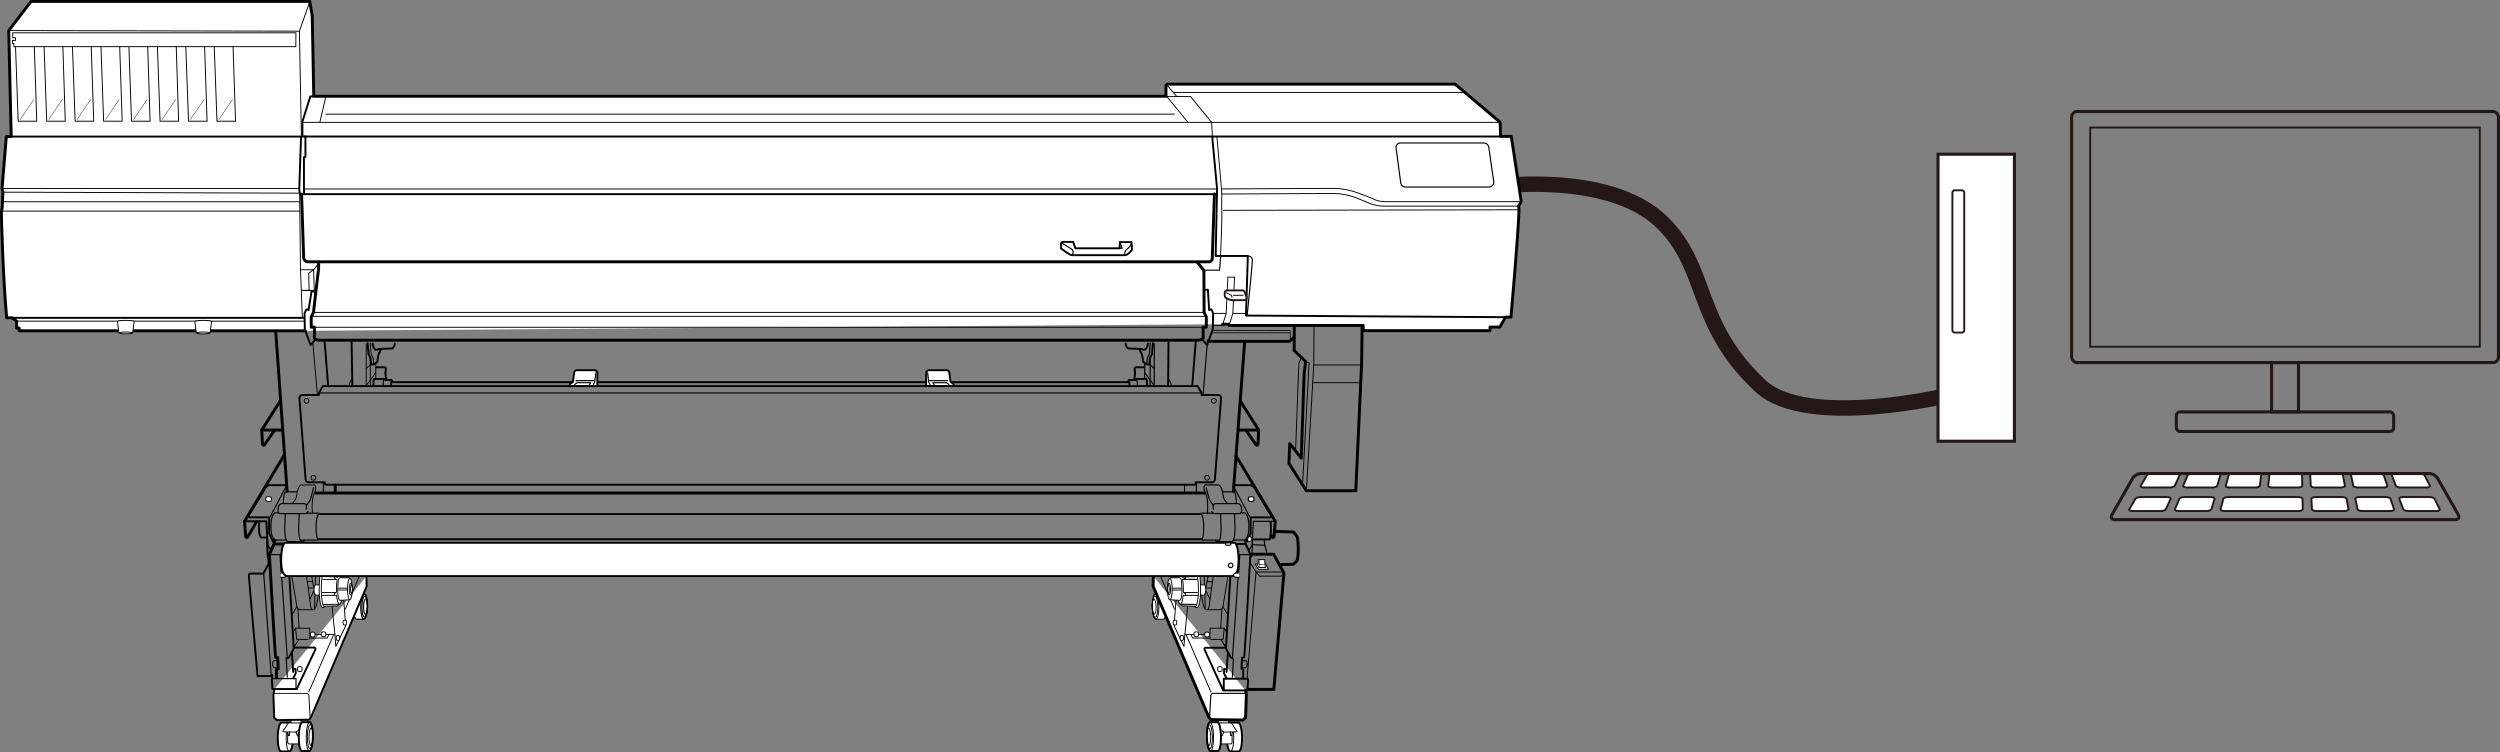 <?xml version="1.0" encoding="UTF-8"?>
<svg id="_レイヤー_4" data-name="レイヤー 4" xmlns="http://www.w3.org/2000/svg" width="114.06mm" height="34.33mm" viewBox="0 0 323.32 97.31">
  <rect x="0" y="0" width="323.32" height="97.31" fill="#808080" stroke="none"/>
  <defs>
    <style>
      .cls-1, .cls-2, .cls-3, .cls-4, .cls-5, .cls-6, .cls-7, .cls-8, .cls-9, .cls-10 {
        fill: #fff;
      }

      .cls-1, .cls-11, .cls-4, .cls-12, .cls-13, .cls-14, .cls-15, .cls-6, .cls-16, .cls-17, .cls-7, .cls-8, .cls-9, .cls-18, .cls-19, .cls-20, .cls-21, .cls-22, .cls-23 {
        stroke: #000;
      }

      .cls-1, .cls-11, .cls-4, .cls-14, .cls-6, .cls-17, .cls-8, .cls-9, .cls-18, .cls-20, .cls-21, .cls-22, .cls-23 {
        stroke-linejoin: round;
      }

      .cls-1, .cls-5, .cls-24, .cls-6, .cls-16, .cls-17, .cls-21 {
        stroke-width: .25px;
      }

      .cls-11, .cls-25, .cls-12, .cls-13, .cls-14, .cls-15, .cls-24, .cls-16, .cls-17, .cls-18, .cls-19, .cls-20, .cls-21, .cls-22, .cls-23, .cls-26 {
        fill: none;
      }

      .cls-11, .cls-4, .cls-14, .cls-10 {
        stroke-width: .38px;
      }

      .cls-25 {
        stroke-width: 2px;
      }

      .cls-25, .cls-3, .cls-12, .cls-13, .cls-5, .cls-15, .cls-24, .cls-16, .cls-7, .cls-19, .cls-10, .cls-26 {
        stroke-miterlimit: 10;
      }

      .cls-25, .cls-3, .cls-5, .cls-24, .cls-10, .cls-26 {
        stroke: #231815;
      }

      .cls-25, .cls-4, .cls-14, .cls-15, .cls-6, .cls-17, .cls-8, .cls-9, .cls-20, .cls-22, .cls-23 {
        stroke-linecap: round;
      }

      .cls-3, .cls-26 {
        stroke-width: .4px;
      }

      .cls-12 {
        stroke-width: .1px;
      }

      .cls-13, .cls-9, .cls-23 {
        stroke-width: .15px;
      }

      .cls-15 {
        stroke-width: .05px;
      }

      .cls-7, .cls-8, .cls-18, .cls-19, .cls-22 {
        stroke-width: .12px;
      }

      .cls-20 {
        stroke-width: .07px;
      }
    </style>
  </defs>
  <path class="cls-25" d="M192.55,24.19s15.39-2.31,22.43,4.58c6.1,5.98,3.99,13.01,12.69,21.14,6.11,5.71,24.84,1.09,24.84,1.09"/>
  <rect class="cls-24" x="270.32" y="16.49" width="50.39" height="28.35"/>
  <rect class="cls-26" x="267.92" y="14.42" width="55.2" height="32.47" rx=".71" ry=".71"/>
  <rect class="cls-26" x="281.46" y="53.27" width="28.11" height="2.53" rx=".48" ry=".48"/>
  <rect class="cls-26" x="293.78" y="46.89" width="3.48" height="6.37"/>
  <rect class="cls-3" x="250.64" y="19.94" width="9.88" height="37.12"/>
  <rect class="cls-24" x="252.5" y="24.61" width="1.53" height="18.4" rx=".29" ry=".29"/>
  <g>
    <path class="cls-2" d="M281.26,62.82c-.06,.12-.35,.23-.66,.23h-3.32c-.3,0-.49-.1-.42-.23l.79-1.35c.07-.12,.37-.23,.66-.23h3.15c.29,0,.48,.1,.42,.23l-.62,1.35Z"/>
    <path class="cls-24" d="M281.26,62.82c-.06,.12-.35,.23-.66,.23h-3.32c-.3,0-.49-.1-.42-.23l.79-1.35c.07-.12,.37-.23,.66-.23h3.15c.29,0,.48,.1,.42,.23l-.62,1.35Z"/>
  </g>
  <g>
    <path class="cls-2" d="M280.1,65.86c-.06,.12-.37,.23-.7,.23h-3.56c-.33,0-.54-.1-.46-.23l.79-1.35c.07-.12,.39-.23,.7-.23h3.39c.31,0,.52,.1,.46,.23l-.62,1.35Z"/>
    <path class="cls-24" d="M280.1,65.86c-.06,.12-.37,.23-.7,.23h-3.56c-.33,0-.54-.1-.46-.23l.79-1.35c.07-.12,.39-.23,.7-.23h3.39c.31,0,.52,.1,.46,.23l-.62,1.35Z"/>
  </g>
  <g>
    <path class="cls-2" d="M286.75,62.82c-.04,.12-.32,.23-.62,.23h-3.32c-.3,0-.51-.1-.46-.23l.57-1.35c.05-.12,.33-.23,.62-.23h3.15c.29,0,.49,.1,.46,.23l-.4,1.35Z"/>
    <path class="cls-24" d="M286.75,62.82c-.04,.12-.32,.23-.62,.23h-3.32c-.3,0-.51-.1-.46-.23l.57-1.35c.05-.12,.33-.23,.62-.23h3.15c.29,0,.49,.1,.46,.23l-.4,1.35Z"/>
  </g>
  <g>
    <path class="cls-2" d="M286,65.86c-.04,.12-.33,.23-.66,.23h-3.56c-.33,0-.55-.1-.5-.23l.57-1.35c.05-.12,.35-.23,.66-.23h3.39c.31,0,.54,.1,.5,.23l-.4,1.35Z"/>
    <path class="cls-24" d="M286,65.86c-.04,.12-.33,.23-.66,.23h-3.56c-.33,0-.55-.1-.5-.23l.57-1.35c.05-.12,.35-.23,.66-.23h3.39c.31,0,.54,.1,.5,.23l-.4,1.35Z"/>
  </g>
  <g>
    <path class="cls-2" d="M292.25,62.82c-.02,.12-.28,.23-.58,.23h-3.32c-.3,0-.53-.1-.49-.23l.36-1.35c.03-.12,.3-.23,.58-.23h3.15c.29,0,.51,.1,.49,.23l-.18,1.35Z"/>
    <path class="cls-24" d="M292.25,62.82c-.02,.12-.28,.23-.58,.23h-3.32c-.3,0-.53-.1-.49-.23l.36-1.35c.03-.12,.3-.23,.58-.23h3.15c.29,0,.51,.1,.49,.23l-.18,1.35Z"/>
  </g>
  <g>
    <path class="cls-2" d="M297.81,65.86c0,.12-.26,.23-.59,.23h-9.51c-.33,0-.57-.1-.53-.23l.36-1.35c.03-.12,.31-.23,.62-.23h9.05c.31,0,.57,.1,.57,.23l.03,1.35Z"/>
    <path class="cls-24" d="M297.81,65.86c0,.12-.26,.23-.59,.23h-9.51c-.33,0-.57-.1-.53-.23l.36-1.35c.03-.12,.31-.23,.62-.23h9.05c.31,0,.57,.1,.57,.23l.03,1.35Z"/>
  </g>
  <g>
    <path class="cls-2" d="M297.75,62.82c0,.12-.24,.23-.55,.23h-3.32c-.3,0-.54-.1-.53-.23l.14-1.35c.01-.12,.26-.23,.55-.23h3.15c.29,0,.53,.1,.53,.23l.03,1.35Z"/>
    <path class="cls-24" d="M297.75,62.82c0,.12-.24,.23-.55,.23h-3.32c-.3,0-.54-.1-.53-.23l.14-1.35c.01-.12,.26-.23,.55-.23h3.15c.29,0,.53,.1,.53,.23l.03,1.35Z"/>
  </g>
  <g>
    <path class="cls-2" d="M303.25,62.82c.02,.12-.21,.23-.51,.23h-3.32c-.3,0-.56-.1-.57-.23l-.07-1.35c0-.12,.22-.23,.51-.23h3.15c.29,0,.54,.1,.57,.23l.25,1.35Z"/>
    <path class="cls-24" d="M303.25,62.82c.02,.12-.21,.23-.51,.23h-3.32c-.3,0-.56-.1-.57-.23l-.07-1.35c0-.12,.22-.23,.51-.23h3.15c.29,0,.54,.1,.57,.23l.25,1.35Z"/>
  </g>
  <g>
    <path class="cls-2" d="M303.72,65.86c.02,.12-.23,.23-.55,.23h-3.56c-.33,0-.6-.1-.61-.23l-.07-1.35c0-.12,.24-.23,.55-.23h3.39c.31,0,.58,.1,.61,.23l.25,1.35Z"/>
    <path class="cls-24" d="M303.72,65.86c.02,.12-.23,.23-.55,.23h-3.56c-.33,0-.6-.1-.61-.23l-.07-1.35c0-.12,.24-.23,.55-.23h3.39c.31,0,.58,.1,.61,.23l.25,1.35Z"/>
  </g>
  <g>
    <path class="cls-2" d="M308.75,62.82c.04,.12-.17,.23-.48,.23h-3.32c-.3,0-.58-.1-.6-.23l-.29-1.35c-.03-.12,.19-.23,.48-.23h3.15c.29,0,.56,.1,.6,.23l.46,1.35Z"/>
    <path class="cls-24" d="M308.75,62.82c.04,.12-.17,.23-.48,.23h-3.32c-.3,0-.58-.1-.6-.23l-.29-1.35c-.03-.12,.19-.23,.48-.23h3.15c.29,0,.56,.1,.6,.23l.46,1.35Z"/>
  </g>
  <g>
    <path class="cls-2" d="M309.62,65.86c.04,.12-.19,.23-.52,.23h-3.56c-.33,0-.62-.1-.64-.23l-.29-1.35c-.03-.12,.21-.23,.52-.23h3.39c.31,0,.6,.1,.64,.23l.46,1.35Z"/>
    <path class="cls-24" d="M309.62,65.86c.04,.12-.19,.23-.52,.23h-3.56c-.33,0-.62-.1-.64-.23l-.29-1.35c-.03-.12,.21-.23,.52-.23h3.39c.31,0,.6,.1,.64,.23l.46,1.35Z"/>
  </g>
  <g>
    <path class="cls-2" d="M314.25,62.82c.06,.12-.14,.23-.44,.23h-3.32c-.3,0-.59-.1-.64-.23l-.51-1.35c-.05-.12,.15-.23,.44-.23h3.15c.29,0,.58,.1,.64,.23l.68,1.35Z"/>
    <path class="cls-24" d="M314.25,62.82c.06,.12-.14,.23-.44,.23h-3.32c-.3,0-.59-.1-.64-.23l-.51-1.35c-.05-.12,.15-.23,.44-.23h3.15c.29,0,.58,.1,.64,.23l.68,1.35Z"/>
  </g>
  <g>
    <path class="cls-2" d="M315.53,65.86c.06,.12-.15,.23-.48,.23h-3.56c-.33,0-.63-.1-.68-.23l-.51-1.35c-.05-.12,.17-.23,.48-.23h3.39c.31,0,.62,.1,.68,.23l.68,1.35Z"/>
    <path class="cls-24" d="M315.53,65.86c.06,.12-.15,.23-.48,.23h-3.56c-.33,0-.63-.1-.68-.23l-.51-1.35c-.05-.12,.17-.23,.48-.23h3.39c.31,0,.62,.1,.68,.23l.68,1.35Z"/>
  </g>
  <path class="cls-26" d="M294.78,67.2c.39,0,1.03,0,1.42,0h21.37c.39,0,.55-.28,.36-.62l-2.68-4.72c-.19-.34-.67-.62-1.06-.62h-17.95c-.39,0-1.03,0-1.42,0h-17.95c-.39,0-.87,.28-1.06,.62l-2.68,4.72c-.19,.34-.03,.62,.36,.62h21.3Z"/>
  <g>
    <path class="cls-4" d="M158.12,41.93h.8l.03,.16h17.35v.67h16.4v-.46h1.27l.74-1.29h.7s.94-10.53,1.04-13.88l-.05-.49,.34-.57-1.29-8.43h-1.39s-.05-1.83-.05-1.83l-5.83-4.93h-37.21l-.18,.18v1.39H40.58l-.2-10.39-.32-1.88H4.02L1.13,3.95l.32,13.71H.82l-.56,6.74,.12,.43-.1,2.1s-.1,.29-.1,.7,.19,8.04,.68,13.47h.68l.61,.43v.9h.33v.35H39.46"/>
    <polygon class="cls-8" points="162.33 72.93 162.75 73.62 164.04 73.62 163.67 72.93 162.33 72.93"/>
    <g>
      <path class="cls-6" d="M37.5,93.45c-.1,0-.98,.01-1.08,0-.25-.01-.48,.81-.5,1.84-.02,1.03,.17,1.87,.42,1.89,.1,0,.98-.01,1.08,0,.25,.01,.48-.81,.5-1.84,.02-1.03-.17-1.87-.42-1.89Z"/>
      <ellipse class="cls-22" cx="37.46" cy="95.32" rx="1.86" ry=".46" transform="translate(-58.49 131.11) rotate(-89)"/>
    </g>
    <path class="cls-8" d="M37.64,92.97v.6s-.36,.93-.41,1.32-.02,1.2-.02,1.2l.14,.12h1.58l.02-3.23"/>
    <polyline class="cls-9" points="37.09 94.45 37.28 95.12 37.42 95.12 37.42 94.31"/>
    <polyline class="cls-9" points="38.17 94.43 38.48 95.14 38.74 95.14 38.93 94.21"/>
    <path class="cls-8" d="M37.18,93.62s-.28,.57-.47,.75-.11,.3-.01,.29,1.28,0,1.41,.02,.52-.2,.61-.38,.27-.57,.27-.57c0,0,.09-.26-.19-.24s-1.19,0-1.19,0c0,0-.29-.07-.43,.14Z"/>
    <g>
      <path class="cls-6" d="M40.07,93.4c-.09,0-.87,0-.96,0-.24-.01-.45,.81-.47,1.84-.02,1.03,.16,1.87,.4,1.89,.09,0,.87,0,.96,0,.24,.01,.45-.81,.47-1.84,.02-1.03-.16-1.87-.4-1.89Z"/>
      <ellipse class="cls-22" cx="40.11" cy="95.27" rx="1.55" ry=".36" transform="translate(-55.8 133.82) rotate(-89.07)"/>
      <ellipse class="cls-22" cx="40.03" cy="95.26" rx="1.86" ry=".43" transform="translate(-55.87 133.74) rotate(-89.07)"/>
      <ellipse class="cls-22" cx="40.23" cy="95.27" rx="1.13" ry=".26" transform="translate(-55.69 133.94) rotate(-89.07)"/>
    </g>
    <g>
      <path class="cls-9" d="M47.12,76.81c-.09,0-.87,0-.96,0-.24-.01-.45,.71-.47,1.61-.02,.9,.16,1.64,.4,1.66,.09,0,.87,0,.96,0,.24,.01,.45-.71,.47-1.61,.02-.9-.16-1.64-.4-1.66Z"/>
      <ellipse class="cls-23" cx="47.16" cy="78.45" rx="1.36" ry=".36" transform="translate(-32.16 124.12) rotate(-88.92)"/>
      <ellipse class="cls-23" cx="47.09" cy="78.44" rx="1.63" ry=".43" transform="translate(-32.23 124.04) rotate(-88.92)"/>
      <ellipse class="cls-23" cx="47.28" cy="78.45" rx=".99" ry=".26" transform="translate(-32.05 124.24) rotate(-88.92)"/>
    </g>
    <path class="cls-1" d="M35.52,89.1s-.16,.54-.16,.77,.1,2.94,.1,2.94l.35,.32,4.18-.06,.22-.29,7.21-16.95-.03-1.31"/>
    <line class="cls-22" x1="46.47" y1="74.51" x2="44.65" y2="78.79"/>
    <g>
      <path class="cls-8" d="M41.87,75.64h-1.11s-.15,.08-.15,.64,.15,.69,.15,.69h1"/>
      <g>
        <path class="cls-8" d="M41.92,78.4l1.67-.04,.31-.21c.22,0,.4-.88,.4-1.97s-.18-1.97-.4-1.97l-.11-.17-1.8-.16-.09-.07h-.33s-.29,.35-.29,2.41,.39,2.34,.39,2.34h.28l.09-.15h-.12Z"/>
        <path class="cls-8" d="M45.25,77.55c.17,0,.31-.61,.31-1.37s-.14-1.37-.31-1.37l-.1-.09h-1.19c-.16-.01-.28,.39-.28,1.67s.32,1.25,.32,1.25l1.25-.08Z"/>
        <path class="cls-22" d="M45.25,77.55c-.17,0-.31-.61-.31-1.37s.14-1.37,.31-1.37"/>
        <ellipse class="cls-22" cx="45.34" cy="76.18" rx=".17" ry=".76"/>
        <path class="cls-22" d="M43.51,76.57c0-.13,0-.26,0-.39,0-.46,.03-.88,.09-1.22"/>
        <ellipse class="cls-8" cx="45.46" cy="76.18" rx=".12" ry=".52"/>
        <line class="cls-22" x1="44.95" y1="76.3" x2="43.76" y2="76.3"/>
        <line class="cls-22" x1="44.95" y1="76.06" x2="43.76" y2="76.06"/>
        <path class="cls-22" d="M41.7,74.56l1.64,.04,.31,.06c.07-.28,.16-.44,.25-.44"/>
        <path class="cls-22" d="M41.63,76.99h1.9c.06,.66,.21,1.15,.37,1.15"/>
        <line class="cls-22" x1="41.74" y1="74.93" x2="43.51" y2="74.93"/>
        <path class="cls-22" d="M43.34,74.6c-.24,.11-.07,.22-.04,.19l.25,.17"/>
        <path class="cls-22" d="M41.7,76.63h1.77l-.23,.13s-.09,.12,0,.19"/>
        <path class="cls-22" d="M41.9,73.82s-.35,.48-.35,2.39,.39,2.35,.39,2.35"/>
        <line class="cls-22" x1="41.93" y1="74.15" x2="43.83" y2="74.21"/>
        <line class="cls-22" x1="41.84" y1="78.18" x2="43.82" y2="78.14"/>
      </g>
      <path class="cls-22" d="M37.75,74.54l.64,3.93s.1,.38,.51,.38h1.53c.38,0,.51-.38,.73-1.91"/>
      <path class="cls-22" d="M39.64,74.48l.51,3.7s.03,.67,.29,.67"/>
      <line class="cls-22" x1="40.31" y1="74.54" x2="40.56" y2="75.88"/>
      <line class="cls-22" x1="40.77" y1="75.64" x2="40.82" y2="74.54"/>
      <line class="cls-22" x1="39.79" y1="75.21" x2="40.43" y2="75.21"/>
      <line class="cls-22" x1="39.89" y1="76.04" x2="40.56" y2="76.04"/>
      <line class="cls-22" x1="40.72" y1="76.84" x2="40.69" y2="78.66"/>
      <line class="cls-22" x1="40.56" y1="76.46" x2="40.08" y2="77.48"/>
    </g>
    <path class="cls-8" d="M35.1,64.4c0-.09-.16-.17-.36-.17s-.36,.08-.36,.17v.29c0,.09,.16,.17,.36,.17s.36-.08,.36-.17v-.29Z"/>
    <path class="cls-8" d="M39.07,86.38c0-.1-.13-.17-.29-.17s-.29,.08-.29,.17v.3c0,.1,.13,.17,.29,.17s.29-.08,.29-.17v-.3Z"/>
    <line class="cls-14" x1="35.66" y1="42.86" x2="37.13" y2="63.52"/>
    <path class="cls-14" d="M36.22,51.88l-2.36,3.73,.08,1.84c0,.14,.18,.19,.26,.08l1.26-1.82"/>
    <line class="cls-14" x1="33.86" y1="55.62" x2="36.48" y2="55.62"/>
    <line class="cls-22" x1="40.45" y1="44.27" x2="41.04" y2="50.99"/>
    <line class="cls-21" x1="41.98" y1="44.14" x2="42.44" y2="49.9"/>
    <line class="cls-21" x1="45.47" y1="44.14" x2="45.57" y2="49.94"/>
    <path class="cls-18" d="M45.48,49.08s-.22,.19-.35,.86"/>
    <line class="cls-22" x1="47.36" y1="44.45" x2="47.36" y2="49.9"/>
    <path class="cls-22" d="M47.88,44.37l.12,1.44s.24,.34,.29,.72,.02,.6,.02,.6"/>
    <path class="cls-17" d="M47.54,44.37l.12,1.44s.24,.34,.29,.72,.02,.6,.02,.6h.34l.5-.34s.05-.62,.14-.91,.19-.38,.19-.38l.1-.31"/>
    <path class="cls-17" d="M51.06,44.42c-.02,.48-.36,.65-.36,.65l-1.68,.05-.17,.1h-.29s-.31-.17-.38-.79"/>
    <line class="cls-22" x1="48.6" y1="46.88" x2="48.6" y2="48.96"/>
    <path class="cls-17" d="M50.75,49.35c-.02-.1-.14-.22-.14-.22h-.79l-.14-.12h-1.29s-.1,.02-.1,.86"/>
    <path class="cls-23" d="M49.67,49.01s-.12,.19-.12,.91"/>
    <line class="cls-22" x1="47.37" y1="47.62" x2="47.97" y2="47.12"/>
    <line class="cls-22" x1="48.57" y1="48.22" x2="47.45" y2="49.75"/>
    <line class="cls-22" x1="47.88" y1="46.16" x2="47.9" y2="49.9"/>
    <polyline class="cls-17" points="74.02 49.42 50.58 49.42 50.58 49.92"/>
    <line class="cls-17" x1="119.65" y1="49.42" x2="77.29" y2="49.42"/>
    <path class="cls-17" d="M48.67,47.5h1.08c.24,0,.12,.45,.1,.6s.1,1.03,.1,1.03"/>
    <line class="cls-23" x1="41.25" y1="50.81" x2="155.39" y2="50.81"/>
    <circle class="cls-22" cx="39.64" cy="51.84" r=".31"/>
    <circle class="cls-22" cx="40.53" cy="61.79" r=".31"/>
    <path class="cls-14" d="M36.77,58.83l-5.15,8.59,.16,1.97c.01,.13,.18,.17,.25,.06l1.15-1.98"/>
    <polyline class="cls-17" points="31.72 67.42 34.45 67.42 34.62 70.53 35.05 71.15 35.62 69.91"/>
    <path class="cls-17" d="M33.54,67.44c-.14,1.22,.05,2.08,.29,2.08h.69"/>
    <path class="cls-23" d="M39.83,66.13c-.22,.38-.41,.29-.41,.29h-3.28s-.19-.19-.19-.36,.07-.55,.07-.55c0,0,.1-.38,.5-.38h2.75c.36,0,.41,.26,.34,.72"/>
    <path class="cls-22" d="M37.85,65.07l.34-.45s.19-.36,.19-.62,.24-1.29,.6-1.29h1.68s.17,.05,.17,.29,0,.43-.1,.57-.26,.67-.29,.91-.12,.65-.05,1.84"/>
    <path class="cls-23" d="M39.67,65.31s.43-.55,.5-.79,.29-1.12,.38-1.44"/>
    <path class="cls-23" d="M38.37,63.61h-1.46s-.26,.26-.26,1.51"/>
    <path class="cls-17" d="M35.48,69.76l-.17,.31-.5-1.1v-2.06h-2.54s-.26-.19-.05-.41,2.13-3.47,2.13-3.47c0,0,.26-.29,.55-.29h2.08"/>
    <line class="cls-23" x1="36.96" y1="62.99" x2="34.95" y2="66.82"/>
    <path class="cls-23" d="M36.89,66.44c-.14,2.59-.05,3.61,.43,3.61h1.89s.1-.07,.14-.19"/>
    <path class="cls-23" d="M38.69,66.44c-.14,2.59-.05,3.61,.43,3.61"/>
    <path class="cls-23" d="M37.01,69.84h-1.41c-.14,0-.57-.41-.57-1.75s.41-1.77,.6-1.77h.36"/>
    <path class="cls-23" d="M39.62,66.37h1.53c.14,0,.14,.12,.14,.12,0,0-.41-.05-.41,1.68s.31,1.58,.31,1.58c0,0-.12,.1-.22,.1h-2.08"/>
    <line class="cls-17" x1="41.29" y1="66.48" x2="155.25" y2="66.48"/>
    <polyline class="cls-17" points="41.2 69.74 116.35 69.74 116.5 69.74 155.35 69.74"/>
    <line class="cls-11" x1="40.7" y1="63.76" x2="155.85" y2="63.76"/>
    <line class="cls-14" x1="43.35" y1="62.75" x2="43.35" y2="63.71"/>
    <line class="cls-23" x1="41.82" y1="62.34" x2="41.82" y2="63.73"/>
    <polyline class="cls-9" points="36.32 74.1 36.75 74.1 37.01 74.26 37.01 74.5 36.79 74.67 36.32 74.67"/>
    <ellipse class="cls-9" cx="37.7" cy="70.36" rx=".36" ry=".17"/>
    <circle class="cls-9" cx="37.39" cy="73.12" r=".29"/>
    <path class="cls-17" d="M34.52,69.81l.1,2.15,.1,.26v.74l-.67,1.22h-1.72s-.14-.05-.14,.31,1.12,12.95,1.12,12.95h1.8l.1-.14v.45l-.05,.14,.07,1.22h3.14l2.42-5.12c.05-.11-.03-.24-.15-.24h-2.63"/>
    <polyline class="cls-23" points="35.19 87.76 38.28 87.76 38.28 89.13"/>
    <line class="cls-23" x1="34.11" y1="74.24" x2="35.07" y2="87.33"/>
    <path class="cls-11" d="M35.77,87.76s-.02-.89-.02-1.08,.24-.19,.24-.19l-.07-1.44s-.24,.05-.29-.1-.79-13.24-.79-13.24l.62-1.36h1.2"/>
    <line class="cls-23" x1="36.22" y1="71.8" x2="36.34" y2="73.9"/>
    <line class="cls-23" x1="36.44" y1="74.79" x2="37.15" y2="85.04"/>
    <path class="cls-17" d="M37.03,85.15c.24,0,.36-.17,.36-.17l.6-1.1-.57-9.38"/>
    <line class="cls-17" x1="37.75" y1="84.37" x2="37.92" y2="86.9"/>
    <polyline class="cls-17" points="37.94 86.5 38.23 86.52 38.25 87.07 37.92 87.72"/>
    <line class="cls-23" x1="37.03" y1="85.3" x2="37.15" y2="87.57"/>
    <line class="cls-23" x1="34.83" y1="71.73" x2="36.22" y2="71.73"/>
    <path class="cls-22" d="M35.86,85.44h-.41s-.19-.02-.19,.43,.26,.5,.26,.5h.43"/>
    <path class="cls-22" d="M40.08,82.68l-.03-1.44h-1.82l.13,1.44s1.76,.03,1.72,0Z"/>
    <line class="cls-22" x1="38.39" y1="78.47" x2="37.75" y2="79.52"/>
    <line class="cls-22" x1="38.23" y1="81.25" x2="37.88" y2="81.79"/>
    <line class="cls-22" x1="38.61" y1="82.75" x2="38.04" y2="83.67"/>
    <polyline class="cls-22" points="40.15 82.52 42.32 82.52 42.54 82.04 43.31 82.04 43.43 83.61 44.71 80.93 44.45 77.64"/>
    <line class="cls-22" x1="43.31" y1="82.04" x2="42.95" y2="78.47"/>
    <line class="cls-22" x1="42.54" y1="82.04" x2="40.11" y2="82.04"/>
    <line class="cls-22" x1="38.68" y1="81.18" x2="38.52" y2="78.76"/>
    <path class="cls-8" d="M40.73,81.91c0-.1-.13-.17-.29-.17s-.29,.08-.29,.17v.3c0,.1,.13,.17,.29,.17s.29-.08,.29-.17v-.3Z"/>
    <path class="cls-8" d="M42.13,81.88c0-.1-.13-.17-.29-.17s-.29,.08-.29,.17v.3c0,.1,.13,.17,.29,.17s.29-.08,.29-.17v-.3Z"/>
    <path class="cls-8" d="M43.82,82.81c.07,0,.13-.14,.12-.31s-.06-.31-.13-.31h-.22c-.07,0-.13,.14-.12,.31s.06,.31,.13,.31h.22Z"/>
    <path class="cls-8" d="M44.71,80.83c.07,0,.13-.14,.12-.31s-.06-.31-.13-.31h-.22c-.07,0-.13,.14-.12,.31s.06,.31,.13,.31h.22Z"/>
    <line class="cls-22" x1="43.11" y1="82.17" x2="39.95" y2="89.45"/>
    <polyline class="cls-22" points="35.42 89.67 39.79 89.67 39.95 89.96 40.11 92.89"/>
    <g>
      <path class="cls-6" d="M159.05,93.45c.1,0,.98,.01,1.08,0,.25-.01,.48,.81,.5,1.84,.02,1.03-.17,1.87-.42,1.89-.1,0-.98-.01-1.08,0-.25,.01-.48-.81-.5-1.84-.02-1.03,.17-1.87,.42-1.89Z"/>
      <ellipse class="cls-22" cx="159.09" cy="95.32" rx=".46" ry="1.86" transform="translate(-1.63 2.78) rotate(-1)"/>
    </g>
    <path class="cls-8" d="M158.91,92.97v.6s.36,.93,.41,1.32,.02,1.2,.02,1.2l-.14,.12h-1.58l-.02-3.23"/>
    <polyline class="cls-8" points="159.46 94.45 159.27 95.12 159.13 95.12 159.13 94.31"/>
    <polyline class="cls-8" points="158.38 94.43 158.07 95.14 157.81 95.14 157.62 94.21"/>
    <path class="cls-8" d="M159.37,93.62s.28,.57,.47,.75,.11,.3,.01,.29-1.28,0-1.41,.02-.52-.2-.61-.38-.27-.57-.27-.57c0,0-.09-.26,.19-.24s1.19,0,1.19,0c0,0,.29-.07,.43,.14Z"/>
    <g>
      <path class="cls-6" d="M156.48,93.4c.09,0,.87,0,.96,0,.24-.01,.45,.81,.47,1.84,.02,1.03-.16,1.87-.4,1.89-.09,0-.87,0-.96,0-.24,.01-.45-.81-.47-1.84-.02-1.03,.16-1.87,.4-1.89Z"/>
      <ellipse class="cls-22" cx="156.44" cy="95.27" rx=".36" ry="1.55" transform="translate(-1.53 2.56) rotate(-.93)"/>
      <ellipse class="cls-22" cx="156.52" cy="95.26" rx=".43" ry="1.86" transform="translate(-1.53 2.56) rotate(-.93)"/>
      <ellipse class="cls-22" cx="156.32" cy="95.27" rx=".26" ry="1.13" transform="translate(-1.53 2.56) rotate(-.93)"/>
    </g>
    <g>
      <path class="cls-8" d="M149.43,76.81c.09,0,.87,0,.96,0,.24-.01,.45,.71,.47,1.61,.02,.9-.16,1.64-.4,1.66-.09,0-.87,0-.96,0-.24,.01-.45-.71-.47-1.61-.02-.9,.16-1.64,.4-1.66Z"/>
      <ellipse class="cls-22" cx="149.39" cy="78.45" rx=".36" ry="1.36" transform="translate(-1.46 2.84) rotate(-1.08)"/>
      <ellipse class="cls-22" cx="149.46" cy="78.44" rx=".43" ry="1.63" transform="translate(-1.46 2.84) rotate(-1.08)"/>
      <ellipse class="cls-22" cx="149.27" cy="78.45" rx=".26" ry=".99" transform="translate(-1.46 2.84) rotate(-1.08)"/>
    </g>
    <path class="cls-4" d="M161.07,89.29s.12,.35,.12,.57c0,.22-.1,2.94-.1,2.94l-.35,.32-4.18-.06-.22-.29-7.21-16.95,.03-1.31"/>
    <line class="cls-22" x1="150.08" y1="74.51" x2="151.9" y2="78.79"/>
    <g>
      <path class="cls-8" d="M154.68,75.64h1.11s.15,.08,.15,.64-.15,.69-.15,.69h-1"/>
      <g>
        <path class="cls-8" d="M154.63,78.4l-1.67-.04-.31-.21c-.22,0-.4-.88-.4-1.97s.18-1.97,.4-1.97l.11-.17,1.8-.16,.09-.07h.33s.29,.35,.29,2.41-.39,2.34-.39,2.34h-.28l-.09-.15h.12Z"/>
        <path class="cls-8" d="M151.29,77.55c-.17,0-.31-.61-.31-1.37,0-.76,.14-1.37,.31-1.37l.1-.09h1.19c.16-.01,.28,.39,.28,1.67s-.32,1.25-.32,1.25l-1.25-.08Z"/>
        <path class="cls-22" d="M151.29,77.55c.17,0,.31-.61,.31-1.37s-.14-1.37-.31-1.37"/>
        <ellipse class="cls-22" cx="151.21" cy="76.18" rx=".17" ry=".76"/>
        <path class="cls-22" d="M153.04,76.57c0-.13,0-.26,0-.39,0-.46-.03-.88-.09-1.22"/>
        <ellipse class="cls-8" cx="151.09" cy="76.18" rx=".12" ry=".52"/>
        <line class="cls-22" x1="151.59" y1="76.3" x2="152.78" y2="76.3"/>
        <line class="cls-22" x1="151.59" y1="76.06" x2="152.78" y2="76.06"/>
        <path class="cls-23" d="M154.85,74.56l-1.64,.04-.31,.06c-.07-.28-.16-.44-.25-.44"/>
        <path class="cls-22" d="M154.92,76.99h-1.9c-.06,.66-.21,1.15-.37,1.15"/>
        <line class="cls-23" x1="154.8" y1="74.93" x2="153.03" y2="74.93"/>
        <path class="cls-23" d="M153.21,74.6c.24,.11,.07,.22,.04,.19l-.25,.17"/>
        <path class="cls-22" d="M154.85,76.63h-1.77s.23,.13,.23,.13c0,0,.09,.12,0,.19"/>
        <path class="cls-22" d="M154.64,73.82s.35,.48,.35,2.39-.39,2.35-.39,2.35"/>
        <line class="cls-23" x1="154.62" y1="74.15" x2="152.72" y2="74.21"/>
        <line class="cls-23" x1="154.71" y1="78.18" x2="152.73" y2="78.14"/>
      </g>
      <path class="cls-22" d="M158.8,74.54l-.64,3.93s-.1,.38-.51,.38h-1.53c-.38,0-.51-.38-.73-1.91"/>
      <path class="cls-22" d="M156.91,74.48l-.51,3.7s-.03,.67-.29,.67"/>
      <line class="cls-22" x1="156.24" y1="74.54" x2="155.99" y2="75.88"/>
      <line class="cls-22" x1="155.78" y1="75.64" x2="155.73" y2="74.54"/>
      <line class="cls-23" x1="156.75" y1="75.21" x2="156.12" y2="75.21"/>
      <line class="cls-22" x1="156.66" y1="76.04" x2="155.99" y2="76.04"/>
      <line class="cls-22" x1="155.83" y1="76.84" x2="155.86" y2="78.66"/>
      <line class="cls-22" x1="155.99" y1="76.46" x2="156.47" y2="77.48"/>
    </g>
    <path class="cls-9" d="M161.45,64.4c0-.09,.16-.17,.36-.17s.36,.08,.36,.17v.29c0,.09-.16,.17-.36,.17s-.36-.08-.36-.17v-.29Z"/>
    <path class="cls-8" d="M157.48,86.38c0-.1,.13-.17,.29-.17s.29,.08,.29,.17v.3c0,.1-.13,.17-.29,.17s-.29-.08-.29-.17v-.3Z"/>
    <line class="cls-14" x1="160.97" y1="44.23" x2="159.51" y2="63.52"/>
    <path class="cls-14" d="M160.42,51.88l2.36,3.73-.08,1.84c0,.14-.18,.19-.26,.08l-1.26-1.82"/>
    <line class="cls-14" x1="162.78" y1="55.62" x2="160.16" y2="55.62"/>
    <line class="cls-23" x1="156.17" y1="43.94" x2="155.6" y2="50.99"/>
    <line class="cls-21" x1="154.65" y1="44.07" x2="154.19" y2="49.9"/>
    <line class="cls-21" x1="151.12" y1="44.2" x2="151.07" y2="49.94"/>
    <path class="cls-18" d="M151.16,49.08s.22,.19,.35,.86"/>
    <line class="cls-23" x1="149.28" y1="44.45" x2="149.28" y2="49.9"/>
    <path class="cls-23" d="M148.76,44.37l-.12,1.44s-.24,.34-.29,.72-.02,.6-.02,.6"/>
    <path class="cls-17" d="M149.1,44.37l-.12,1.44s-.24,.34-.29,.72-.02,.6-.02,.6h-.34l-.5-.34s-.05-.62-.14-.91-.19-.38-.19-.38l-.1-.31"/>
    <path class="cls-17" d="M145.58,44.42c.02,.48,.36,.65,.36,.65l1.68,.05,.17,.1h.29s.31-.17,.38-.79"/>
    <line class="cls-23" x1="148.04" y1="46.88" x2="148.04" y2="48.96"/>
    <path class="cls-21" d="M145.89,49.35c.02-.1,.14-.22,.14-.22h.79s.14-.12,.14-.12h1.29s.1,.02,.1,.86"/>
    <path class="cls-23" d="M146.97,49.01s.12,.19,.12,.91"/>
    <line class="cls-23" x1="149.26" y1="47.62" x2="148.66" y2="47.12"/>
    <line class="cls-23" x1="148.07" y1="48.22" x2="149.19" y2="49.75"/>
    <line class="cls-23" x1="148.76" y1="46.16" x2="148.74" y2="49.9"/>
    <polyline class="cls-21" points="123.05 49.42 146.06 49.42 146.06 49.92"/>
    <path class="cls-17" d="M147.97,47.5h-1.08c-.24,0-.12,.45-.1,.6s-.1,1.03-.1,1.03"/>
    <path class="cls-17" d="M154.58,62.68l.07-.31h2.09c.2,0,.37-.15,.38-.35l.8-10.53c.02-.22-.16-.41-.38-.41h-2.15v-.26s-.5-.89-.5-.89H41.75s-.5,.89-.5,.89v.26h-2.15c-.22,0-.4,.19-.38,.41l.8,10.53c.02,.2,.18,.35,.38,.35h2.09l.07,.31h112.52Z"/>
    <circle class="cls-22" cx="156.99" cy="51.84" r=".31"/>
    <circle class="cls-22" cx="156.11" cy="61.79" r=".31"/>
    <path class="cls-11" d="M159.78,58.83l5.15,8.59-.16,1.97c-.01,.13-.18,.17-.25,.06l-.16-.28"/>
    <polyline class="cls-23" points="164.83 67.42 162.1 67.42 161.93 70.53 161.5 71.15 160.93 69.91"/>
    <path class="cls-23" d="M156.71,66.13c.22,.38,.41,.29,.41,.29h3.28s.19-.19,.19-.36-.07-.55-.07-.55c0,0-.1-.38-.5-.38h-2.75c-.36,0-.41,.26-.34,.72"/>
    <path class="cls-23" d="M158.7,65.07l-.34-.45s-.19-.36-.19-.62c0-.26-.24-1.29-.6-1.29h-1.68s-.17,.05-.17,.29c0,.24,0,.43,.1,.57s.26,.67,.29,.91,.12,.65,.05,1.84"/>
    <path class="cls-23" d="M156.88,65.31s-.43-.55-.5-.79-.29-1.13-.38-1.44"/>
    <path class="cls-23" d="M158.17,63.61h1.46s.26,.26,.26,1.51"/>
    <path class="cls-21" d="M161.07,69.76l.17,.31,.5-1.1v-2.06h2.54s.26-.19,.05-.41-2.13-3.47-2.13-3.47c0,0-.26-.29-.55-.29h-2.08"/>
    <line class="cls-23" x1="159.59" y1="62.99" x2="161.6" y2="66.82"/>
    <path class="cls-23" d="M159.66,66.44c.14,2.59,.05,3.61-.43,3.61h-1.89s-.1-.07-.14-.19"/>
    <path class="cls-23" d="M157.86,66.44c.14,2.59,.05,3.61-.43,3.61"/>
    <path class="cls-23" d="M159.54,69.84h1.41c.14,0,.57-.41,.57-1.75s-.41-1.77-.6-1.77h-.36"/>
    <path class="cls-23" d="M156.93,66.37h-1.53c-.14,0-.14,.12-.14,.12,0,0,.41-.05,.41,1.68s-.31,1.58-.31,1.58c0,0,.12,.1,.22,.1h2.08"/>
    <line class="cls-23" x1="153.2" y1="62.75" x2="153.2" y2="63.71"/>
    <line class="cls-23" x1="154.73" y1="62.34" x2="154.73" y2="63.73"/>
    <path class="cls-6" d="M37.2,74.5c-.53,0-.84-.62-.84-2.08s.29-2.23,.55-2.23h122.72c.26,0,.55,.77,.55,2.23s-.31,2.08-.84,2.08-121.62,0-122.15,0Z"/>
    <polyline class="cls-9" points="160.23 74.1 159.8 74.1 159.54 74.26 159.54 74.5 159.75 74.67 160.23 74.67"/>
    <ellipse class="cls-9" cx="158.84" cy="70.36" rx=".36" ry=".17"/>
    <circle class="cls-9" cx="159.16" cy="73.12" r=".29"/>
    <polyline class="cls-23" points="161.74 72.02 161.87 72.02 162 70.08"/>
    <path class="cls-17" d="M158.27,89.13v-1.36h3.09l.05,.14-.07,1.38h-3.14s-2.42-5.28-2.42-5.28c-.05-.11,.03-.24,.15-.24h2.63"/>
    <path class="cls-21" d="M160.78,87.76s.02-.89,.02-1.08-.24-.19-.24-.19l.07-1.44s.24,.05,.29-.1,.79-13.24,.79-13.24l-.62-1.36h-1.2"/>
    <line class="cls-23" x1="160.33" y1="71.8" x2="160.21" y2="73.9"/>
    <line class="cls-23" x1="160.11" y1="74.79" x2="159.39" y2="85.04"/>
    <path class="cls-21" d="M159.51,85.15c-.24,0-.36-.17-.36-.17l-.6-1.1,.57-9.38"/>
    <line class="cls-17" x1="158.8" y1="84.37" x2="158.63" y2="86.9"/>
    <polyline class="cls-17" points="158.6 86.5 158.32 86.52 158.29 87.07 158.63 87.72"/>
    <line class="cls-23" x1="159.51" y1="85.3" x2="159.39" y2="87.57"/>
    <line class="cls-23" x1="161.72" y1="71.73" x2="160.33" y2="71.73"/>
    <path class="cls-23" d="M160.69,85.44h.41s.19-.02,.19,.43c0,.45-.26,.5-.26,.5h-.43"/>
    <path class="cls-22" d="M156.47,82.68l.03-1.44h1.82s-.13,1.44-.13,1.44c0,0-1.76,.03-1.72,0Z"/>
    <line class="cls-22" x1="158.16" y1="78.47" x2="158.8" y2="79.52"/>
    <line class="cls-23" x1="158.32" y1="81.25" x2="158.67" y2="81.79"/>
    <line class="cls-23" x1="157.93" y1="82.75" x2="158.51" y2="83.67"/>
    <polyline class="cls-22" points="156.4 82.52 154.23 82.52 154.01 82.04 153.24 82.04 153.12 83.61 151.84 80.93 152.09 77.64"/>
    <line class="cls-22" x1="153.24" y1="82.04" x2="153.59" y2="78.47"/>
    <line class="cls-22" x1="154.01" y1="82.04" x2="156.43" y2="82.04"/>
    <line class="cls-22" x1="157.87" y1="81.18" x2="158.03" y2="78.76"/>
    <path class="cls-8" d="M155.82,81.91c0-.1,.13-.17,.29-.17s.29,.08,.29,.17v.3c0,.1-.13,.17-.29,.17s-.29-.08-.29-.17v-.3Z"/>
    <path class="cls-8" d="M154.42,81.88c0-.1,.13-.17,.29-.17s.29,.08,.29,.17v.3c0,.1-.13,.17-.29,.17s-.29-.08-.29-.17v-.3Z"/>
    <path class="cls-8" d="M152.73,82.81c-.07,0-.13-.14-.12-.31s.06-.31,.13-.31h.22c.07,0,.13,.14,.12,.31s-.06,.31-.13,.31h-.22Z"/>
    <path class="cls-8" d="M161.49,70.03c-.07,0-.13-.14-.12-.31s.06-.31,.13-.31h.22c.07,0,.13,.14,.12,.31s-.06,.31-.13,.31h-.22Z"/>
    <path class="cls-8" d="M151.84,80.83c-.07,0-.13-.14-.12-.31s.06-.31,.13-.31h.22c.07,0,.13,.14,.12,.31s-.06,.31-.13,.31h-.22Z"/>
    <line class="cls-22" x1="153.43" y1="82.17" x2="156.59" y2="89.45"/>
    <polyline class="cls-23" points="161.13 89.67 156.75 89.67 156.59 89.96 156.43 92.89"/>
    <path class="cls-6" d="M73.68,49.92s-.02-.22,.1-.31,.31-.22,.31-.22l.17-1.21c.02-.17,.17-.3,.34-.3h2.3c.19,0,.35,.16,.35,.35v1.69h-3.57Z"/>
    <path class="cls-23" d="M76.17,49.92c0-.07,.1-.24,.1-.24l.12-.19h-1.77l-.22,.17s-.12,.12-.12,.26"/>
    <line class="cls-23" x1="74.49" y1="49.23" x2="76.79" y2="49.23"/>
    <polyline class="cls-23" points="77.06 48.22 76.91 49.39 76.7 49.85"/>
    <path class="cls-6" d="M123.35,49.92s.02-.22-.1-.31-.31-.22-.31-.22l-.17-1.21c-.02-.17-.17-.3-.34-.3h-2.3c-.19,0-.35,.16-.35,.35v1.09s0,.41,0,.6h3.57Z"/>
    <path class="cls-23" d="M120.86,49.92c0-.07-.1-.24-.1-.24l-.12-.19h1.77s.22,.17,.22,.17c0,0,.12,.12,.12,.26"/>
    <line class="cls-23" x1="122.53" y1="49.23" x2="120.23" y2="49.23"/>
    <polyline class="cls-23" points="119.97 48.22 120.11 49.39 120.33 49.85"/>
    <polyline class="cls-14" points="161.87 71.67 164.71 71.67 166.05 74.1 164.74 89.16 161.33 89.16"/>
    <polyline class="cls-22" points="161.68 72.79 162.44 73.97 165.92 73.97"/>
    <polyline class="cls-22" points="161.29 87.63 162.44 73.97 162.89 74.51 165.73 74.51 166.05 74.1"/>
    <polygon class="cls-8" points="162.64 73.06 162.81 73.39 163.66 73.39 163.59 73 163.58 72.37 162.72 72.37 162.72 72.92 162.64 73.06"/>
    <polyline class="cls-20" points="162.87 72.47 162.87 73 162.92 73.36"/>
    <line class="cls-20" x1="162.87" y1="73" x2="163.45" y2="73"/>
    <path class="cls-21" d="M161.98,69.76h2.23s.26-.62,.11-2.33"/>
    <path class="cls-23" d="M163.48,69.72c.05,.22,.08,.8,.08,.8,0,0,.22,.48,.27,1.09"/>
    <line class="cls-23" x1="163.56" y1="70.52" x2="162.01" y2="70.44"/>
    <path class="cls-14" d="M164.85,68.72l2.43,.08,.43,.53s.19,.21,.19,1.63-.18,1.58-.18,1.58l-.45,.43-1.82,.05"/>
    <polyline class="cls-19" points="156.8 17.72 156.7 15.83 153.98 12.49 150.78 12.46"/>
    <polyline class="cls-17" points="194.73 41.02 161.14 40.81 161.38 33.1 157.22 33.1 157.4 24.41 156.81 18.09 156.8 17.72"/>
    <line class="cls-19" x1=".25" y1="27.3" x2="38.8" y2="27.3"/>
    <line class="cls-17" x1="194.09" y1="17.65" x2="39.41" y2="17.65"/>
    <path class="cls-19" d="M157.38,17.67l.59,6.76s12.71-.07,14.48-.07,3.4,.67,3.4,.67l1.72,.67s.53,.38,1.72,.38h17.44"/>
    <path class="cls-19" d="M157.97,24.43l.05,.66s-.05,1.59,0,2.17-.17,5.85-.17,5.85"/>
    <path class="cls-19" d="M158.02,25.09s12.56-.07,14.43-.07,3.45,.77,3.45,.77l1.29,.53s.77,.34,1.82,.34h17.39"/>
    <line class="cls-19" x1="158.17" y1="27.2" x2="196.4" y2="27.13"/>
    <path class="cls-13" d="M193.18,23.47l-.64-4.42c-.04-.32-.31-.56-.64-.56h-10.79c-.39,0-.6,.34-.55,.72l.59,4.42c.04,.32,.31,.56,.64,.56h10.76c.39,0,.68-.34,.64-.72Z"/>
    <path class="cls-13" d="M161.44,33.1s.56,.03,.53,.61c-.04,.8-.68,7.11-.68,7.11"/>
    <polyline class="cls-19" points="158.95 42.09 159.44 40.53 159.66 35.84 158.8 35.84 158.58 40.53 158.09 42.09 156.79 42.09"/>
    <polyline class="cls-14" points="167.39 42.16 167.37 45.33 168.85 46.75 168.66 48.35 168.29 59.25 166.8 57.37 166.69 59.93 168.95 63.46 175.34 63.46 176.1 46.91 176.16 42.12"/>
    <polyline class="cls-19" points="169.94 42.12 169.91 47.1 168.95 63.46"/>
    <line class="cls-19" x1="169.91" y1="47.2" x2="176.04" y2="47.2"/>
    <polyline class="cls-19" points="168.85 46.75 169.3 46.94 168.47 62.47"/>
    <path class="cls-19" d="M168.31,46.27s-.29,.57-.32,.67-.43,11.33-.43,11.33"/>
    <path class="cls-16" d="M137.23,31.37v.77s1.12,.86,1.4,.86h6.86c.38,0,.89-.67,.89-.67v-.54l-.06-.48h-1.47l-.06,.8h-5.71l-.29-.83h-1.37l-.19,.1Z"/>
    <path class="cls-13" d="M137.23,31.37l1.34,.83c.45,.29,.06,.8,.06,.8"/>
    <path class="cls-13" d="M145.49,33s-.16-.41,.22-.73,.61-.57,.61-.96"/>
    <polyline class="cls-13" points="144.79 32.1 145.11 32.1 144.85 31.3"/>
    <line class="cls-19" x1="157.38" y1="24.44" x2="39.31" y2="24.44"/>
    <line class="cls-19" x1="38.67" y1="24.38" x2=".22" y2="24.38"/>
    <line class="cls-19" x1="38.72" y1="24.98" x2=".4" y2="24.85"/>
    <polyline class="cls-17" points="155.7 37.7 155.86 37.47 156.21 37.47 156.38 40.11 156.5 40.02 156.66 40.02 156.89 40.5 156.85 42.57 156.12 44.61 155.96 44.45 155.48 43.88"/>
    <line class="cls-19" x1="158.58" y1="40.53" x2="156.89" y2="40.53"/>
    <line class="cls-19" x1="159.44" y1="40.53" x2="161.07" y2="40.53"/>
    <polyline class="cls-13" points="157.87 33.13 157.72 34.94 155.7 34.94"/>
    <path class="cls-14" d="M41.21,33.89v.8s-.67,5.71-.67,5.71l-.29,.57v1.34s.41,0,.41,0v1.4s.13,.29,.7,.29,112.96,0,113.54,0,.7-.29,.7-.29v-1.4h.41v-1.34l-.29-.57-.02-5.41-.86-1.08"/>
    <polyline class="cls-22" points="40.67 42.32 78.39 42.32 116.26 42.32 155.61 42.32"/>
    <polyline class="cls-17" points="40.8 37.91 40.64 37.69 40.29 37.69 39.9 40.11 39.78 40.02 39.62 40.02 39.39 40.5 39.42 42.57 40.16 44.61 40.32 44.45 40.8 43.88"/>
    <polyline class="cls-19" points="40.54 40.4 73.29 40.4 121.37 40.4 155.74 40.4"/>
    <polyline class="cls-22" points="40.35 40.91 73.09 40.91 121.56 40.91 155.93 40.91"/>
    <polyline class="cls-17" points="38.93 17.76 38.7 24.51 38.79 25.11 157.37 25.11"/>
    <polyline class="cls-19" points="38.75 24.86 38.85 34.19 38.87 35.14 39.1 41.08"/>
    <path class="cls-14" d="M39,25.11l.27,8.21c.02,.3,.27,.54,.57,.54h116.51c.23,0,.41-.17,.43-.4l.28-8.38"/>
    <polyline class="cls-13" points="38.97 37.56 40.64 37.56 40.84 37.43"/>
    <polyline class="cls-19" points="41.2 34.11 40.56 34.88 38.93 34.88"/>
    <polyline class="cls-19" points="40.64 37.56 40.56 34.88 39.92 35.33 39.98 37.56"/>
    <line class="cls-19" x1=".34" y1="26.09" x2="38.79" y2="26.09"/>
    <line class="cls-19" x1="169.74" y1="49.49" x2="175.97" y2="49.49"/>
    <polyline class="cls-17" points="40.58 12.46 40.14 12.46 39.11 15.72 39.11 17.65 39.5 17.65 39.5 20.32 39.31 20.32 39.31 25.08"/>
    <line class="cls-19" x1="150.96" y1="11.05" x2="152.2" y2="12.49"/>
    <line class="cls-19" x1="151.71" y1="11.95" x2="189.31" y2="11.95"/>
    <line class="cls-19" x1="193.99" y1="15.82" x2="39.15" y2="15.82"/>
    <line class="cls-19" x1="42.15" y1="12.47" x2="41.36" y2="15.83"/>
    <line class="cls-19" x1="42.11" y1="14.76" x2="151.91" y2="14.76"/>
    <line class="cls-19" x1="150.93" y1="12.51" x2="153.6" y2="15.77"/>
    <line class="cls-17" x1="38.98" y1="17.66" x2="1.45" y2="17.66"/>
    <polyline class="cls-19" points="40.07 .19 38.72 4.03 38.98 17.66"/>
    <line class="cls-19" x1="1.13" y1="3.95" x2="38.72" y2="4.03"/>
    <polygon class="cls-19" points="38.26 6.03 1.79 6.03 1.79 5.61 1.61 5.61 1.61 5.22 2 5.22 2 4.89 1.65 4.89 1.65 4.24 38.27 4.24 38.26 6.03"/>
    <polyline class="cls-19" points="2.01 6.06 2.35 15.67 4.75 15.67 4.44 6.01"/>
    <line class="cls-15" x1="4.37" y1="12.86" x2="2.61" y2="15.45"/>
    <line class="cls-21" x1="1.55" y1="41.1" x2="39.38" y2="41.1"/>
    <line class="cls-19" x1="2.16" y1="41.53" x2="39.38" y2="41.53"/>
    <path class="cls-10" d="M161.08,38.58h-1.88"/>
    <path class="cls-5" d="M160.74,37.56h-2.08c-.2,0-.27,.27-.27,.27v.24s-.03,.32,.11,.42,.28,.15,.28,.15c0,0,.29,.18,.63,.18h1.47s.46-.04,.31-.46-.2-.54-.2-.54c0,0-.09-.27-.24-.27Z"/>
    <path class="cls-19" d="M158.58,37.85l.65,.33s.11,.06,.09,.33"/>
    <line class="cls-19" x1="159.48" y1="38.2" x2="160.81" y2="38.18"/>
    <polyline class="cls-12" points="156.82 42.72 166.85 42.74 166.85 43.06 166.87 43.84"/>
    <polyline class="cls-14" points="167.31 43.67 166.78 44.14 156.28 44.14"/>
    <line class="cls-12" x1="156.7" y1="43.04" x2="166.82" y2="43.04"/>
    <path class="cls-7" d="M17.16,43.06c0,.07-.4,.12-.89,.12s-.89-.05-.89-.12l-.19-1.48c0-.08,.48-.15,1.08-.15s1.08,.07,1.08,.15l-.19,1.48Z"/>
    <path class="cls-19" d="M15.38,43.06c0-.07,.4-.12,.89-.12s.89,.05,.89,.12"/>
    <path class="cls-7" d="M27.17,43.06c0,.07-.4,.12-.89,.12s-.89-.05-.89-.12l-.19-1.48c0-.08,.48-.15,1.08-.15s1.08,.07,1.08,.15l-.19,1.48Z"/>
    <path class="cls-19" d="M25.39,43.06c0-.07,.4-.12,.89-.12s.89,.05,.89,.12"/>
    <polyline class="cls-19" points="5.7 6.06 6.04 15.67 8.44 15.67 8.13 6.01"/>
    <line class="cls-15" x1="8.06" y1="12.86" x2="6.3" y2="15.45"/>
    <polyline class="cls-19" points="9.37 6.06 9.72 15.67 12.12 15.67 11.8 6.01"/>
    <line class="cls-15" x1="11.73" y1="12.86" x2="9.97" y2="15.45"/>
    <polyline class="cls-19" points="13.06 6.06 13.4 15.67 15.8 15.67 15.48 6.01"/>
    <line class="cls-15" x1="15.41" y1="12.86" x2="13.65" y2="15.45"/>
    <polyline class="cls-19" points="16.67 6.06 17.01 15.67 19.41 15.67 19.1 6.01"/>
    <line class="cls-15" x1="19.03" y1="12.86" x2="17.27" y2="15.45"/>
    <polyline class="cls-19" points="20.36 6.06 20.7 15.67 23.1 15.67 22.79 6.01"/>
    <line class="cls-15" x1="22.72" y1="12.86" x2="20.96" y2="15.45"/>
    <polyline class="cls-19" points="24.03 6.06 24.38 15.67 26.78 15.67 26.46 6.01"/>
    <line class="cls-15" x1="26.39" y1="12.86" x2="24.63" y2="15.45"/>
    <polyline class="cls-19" points="27.71 6.06 28.06 15.67 30.46 15.67 30.14 6.01"/>
    <line class="cls-15" x1="30.07" y1="12.86" x2="28.31" y2="15.45"/>
  </g>
</svg>